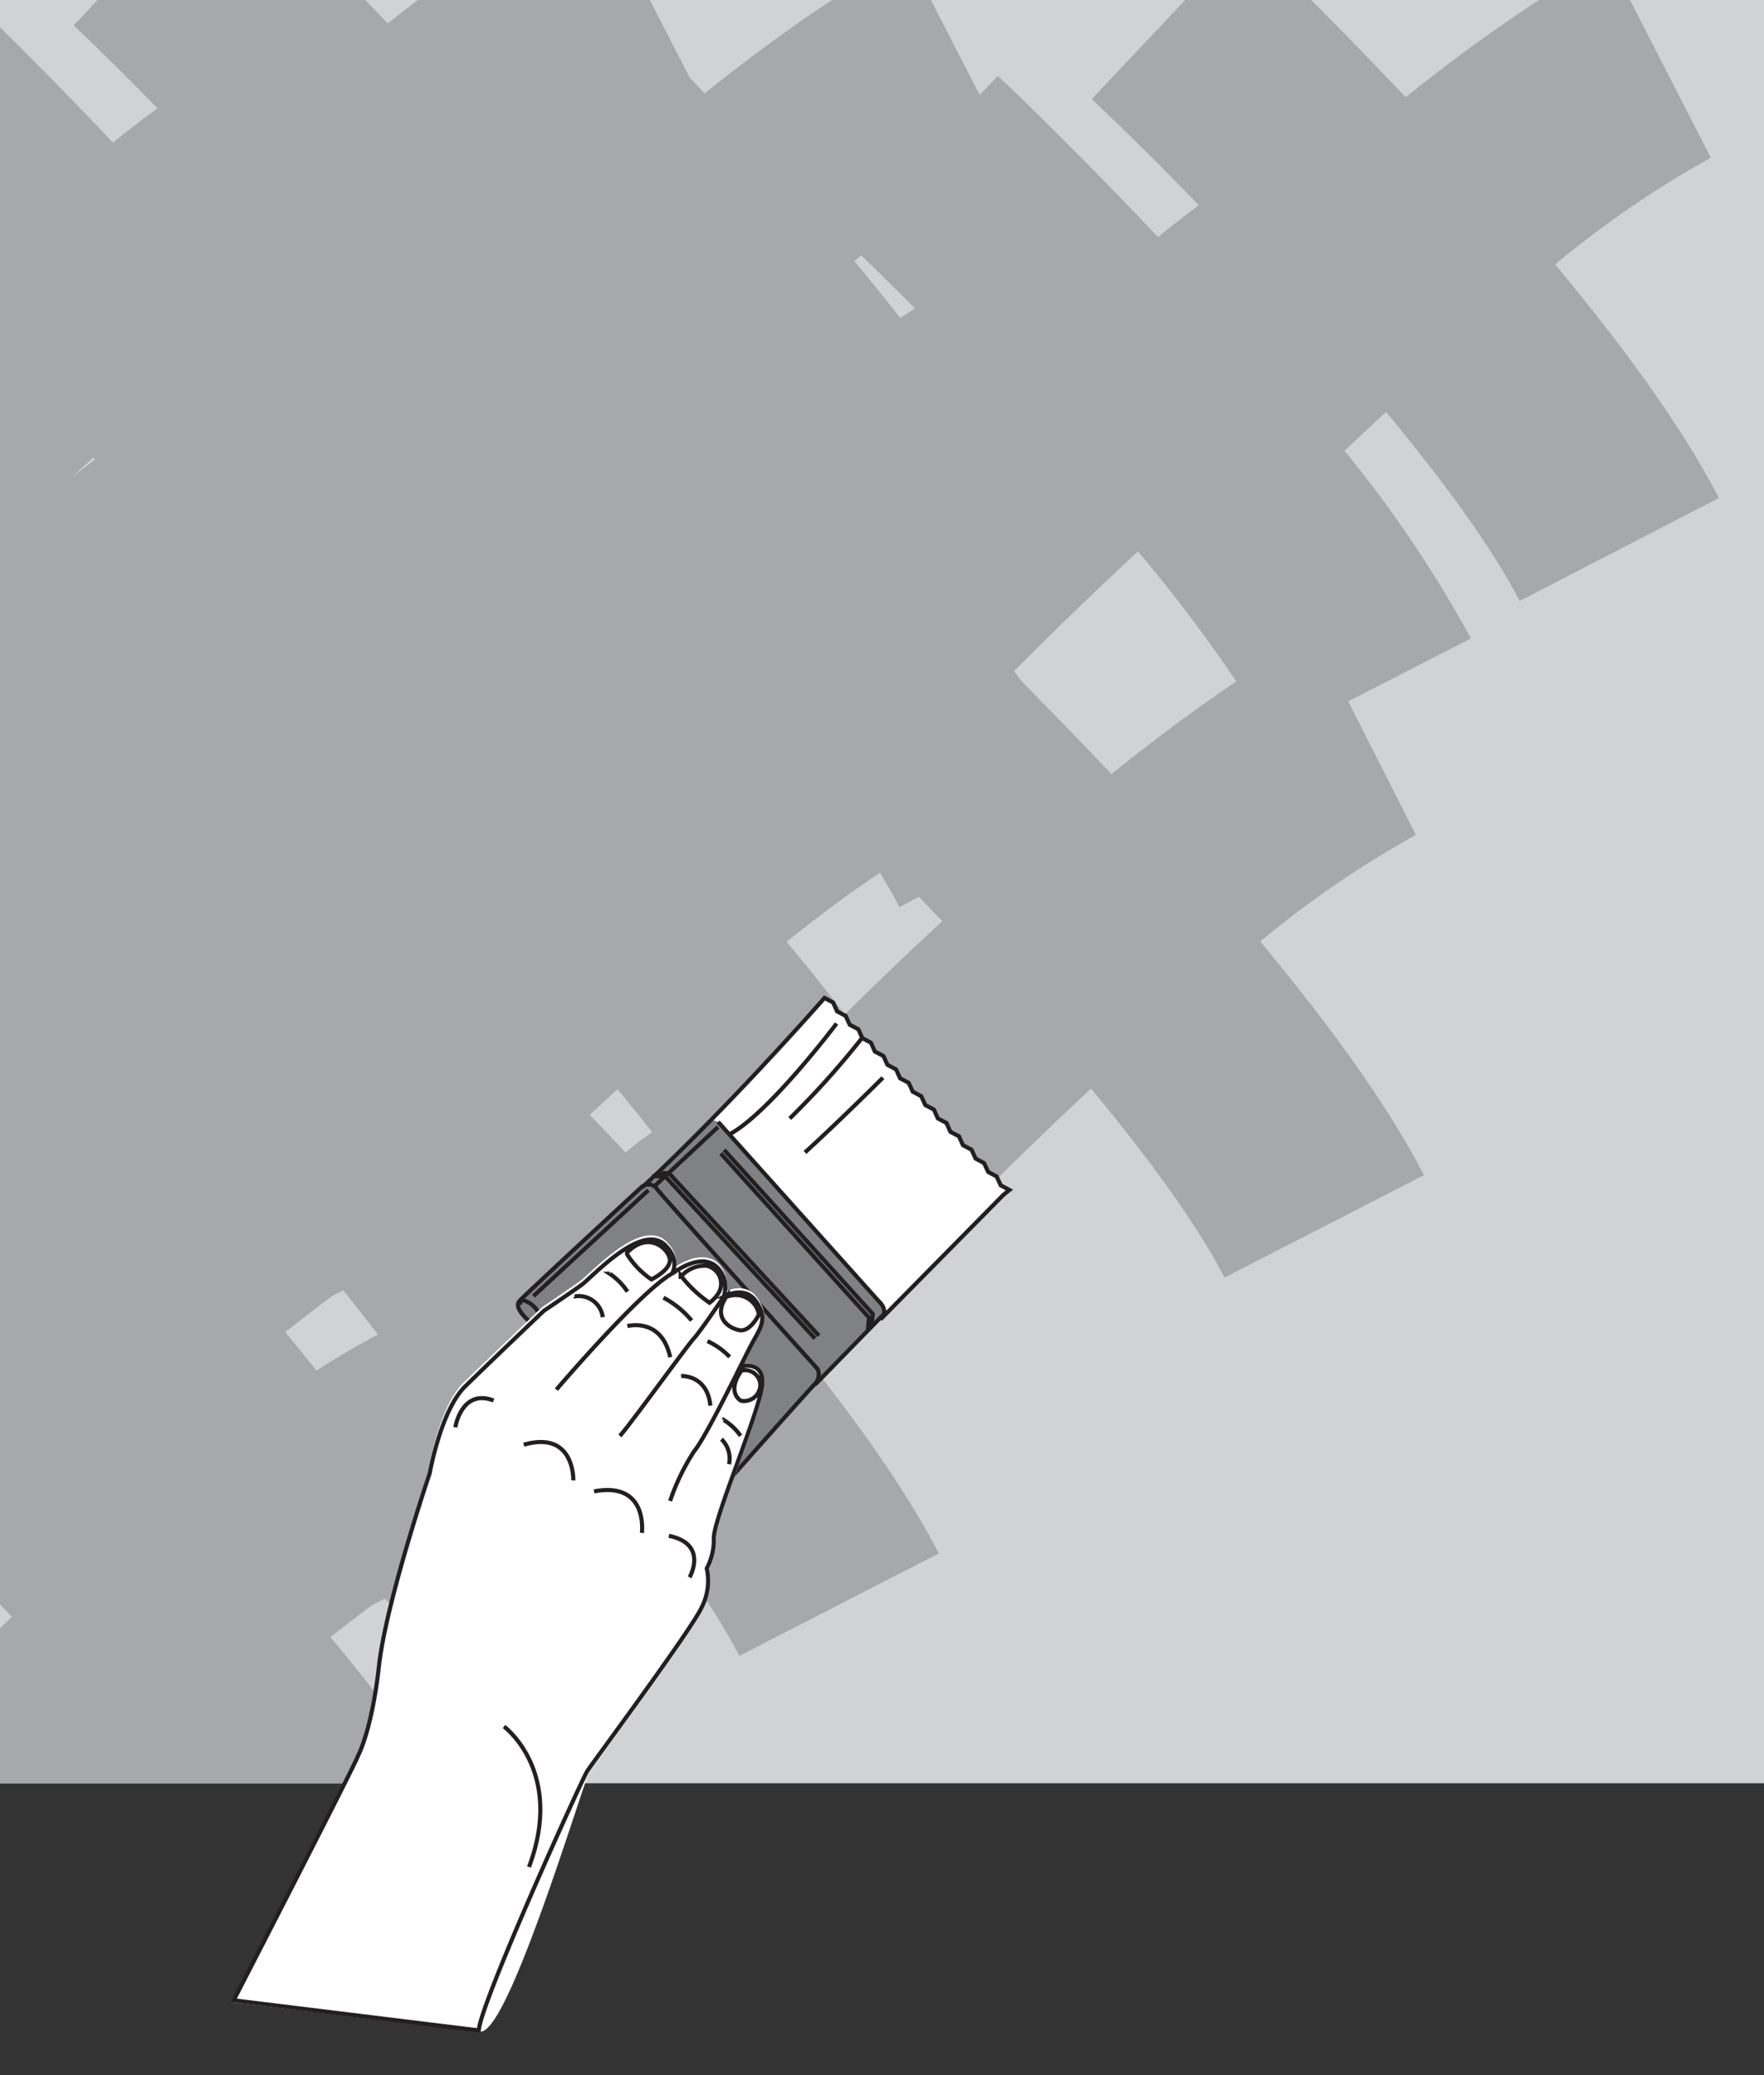 <svg id="Layer_1" data-name="Layer 1" xmlns="http://www.w3.org/2000/svg" width="170" height="200" viewBox="0 0 170 200"><rect x="0" y="0" width="170" height="200" fill="#333333" stroke="none"/><title>manual2</title><rect width="170" height="171.87" style="fill:#d0d2d3"/><path d="M135.48,9.37C132,5.73,128.92,2.55,126.36,0H114.22l-9,9.55c2.45,2.31,6.13,5.92,10.31,10.22q-2,1.5-3.93,3.08c-8.2-8.67-14.83-15-15.44-15.53L94.41,9.15,89.71,0H80.19c-4,2.63-8.15,5.68-12.28,9L66.47,7.48,62.62,0H40.28c-1,.75-1.94,1.49-2.91,2.27L35.21,0H9.41L7.1,2.45c2,1.89,4.84,4.67,8.09,8Q13,12,10.9,13.76C6.62,9.23,2.79,5.38,0,2.63v152l1.15,1.21L0,156.92v14.95H42.55c-3.1-4.6-6.8-9.4-10.7-14.08q2-1.59,3.95-3.05l1.28-.66,4.3,4.06c3.45-3.66,9.76-10,17-16.77,5.41,6.53,10.18,13,12.87,18.22l19.22-9.87c-3.55-6.91-9.42-14.87-15.78-22.52a122.79,122.79,0,0,1,10.94-7.9l2.52,2.38c1.31-1.39,3.06-3.19,5.09-5.23a10.75,10.75,0,0,1,.55,1.56l2.88-2.93.58-.47-.84-.45-.27-.6c2.7-2.67,5.76-5.61,9-8.65,5.41,6.53,10.18,13,12.87,18.22l19.22-9.87c-3.55-6.91-9.42-14.87-15.78-22.52a98,98,0,0,1,15-10.28L129.93,67.6l11.83-6.07a117.74,117.74,0,0,0-12.18-18.08q1.93-1.84,4-3.75c5.41,6.53,10.18,13,12.87,18.22L165.65,48c-3.55-6.91-9.42-14.87-15.78-22.52a98,98,0,0,1,15-10.28L157.09,0h-8.77A156.44,156.44,0,0,0,135.48,9.37ZM7,45.93l2-1.84.16.19ZM30.5,132.1q-1.49-1.86-3-3.71,2.28-1.82,4.5-3.47l1.08-.55c1.16,1.44,2.27,2.85,3.34,4.26C34.5,129.63,32.53,130.79,30.5,132.1Zm29.82-21q-1.8-1.9-3.48-3.64l2.66-2.49q1.73,2.08,3.35,4.14Q61.58,110,60.32,111.05ZM83,24.62c1.48,1.42,3.23,3.15,5.17,5.1l-1.41.93c-1.43-1.84-2.92-3.67-4.43-5.5ZM81.41,97.77h0c-1.79-2.34-3.67-4.69-5.61-7,3.09-2.47,6.13-4.75,9-6.65.7,1.14,1.34,2.25,1.88,3.31l1.88-1,2.25,2.36C87.31,92,84.12,95.11,81.41,97.77ZM107.11,74.6c-3.25-3.44-6.24-6.48-8.72-9l-.66-.92c3.31-3.34,7.43-7.35,11.94-11.54a149.52,149.52,0,0,1,9.48,12.54C115.23,68.31,111.15,71.35,107.11,74.6Z" style="fill:#a6a8ab"/><path d="M69.2,108.09l15.46,17.26s1.09.9.19,1.77l11.84-12,.58-.47-.83-.45-.39-.85-.83-.44-.38-.85-.83-.44-.38-.85-.83-.44-.38-.85-.83-.44-.39-.85-.82-.44-.39-.85-.82-.44-.39-.85-.83-.44-.38-.85-.83-.44-.39-.85-.82-.44-.39-.85-.83-.44-.38-.85-.83-.44-.38-.85-.83-.44-.39-.85-.83-.44-.39-.85-.82-.44s-9,10.28-17.58,18.27" style="fill:#fff"/><path d="M68.13,108.27s.57-.73,1.36.15l14.67,16.38s1.82,1.35.69,2.33l-6.1,6-6.92-5.6L61.51,114.71Z" style="fill:#808184"/><path d="M51.07,127.41s-1.62-1.31-1-2,11.79-11,11.79-11a1,1,0,0,1,1.5.25c.7.9,15.44,17.3,15.44,17.3a1.3,1.3,0,0,1,.06.91,1.45,1.45,0,0,1-.36.58c-.7.72-7.94,8.88-7.94,8.88l-.73.86Z" style="fill:#808184"/><path d="M62.49,114.71,51.41,124.92m-1.28.86s-.15-.58.52-.39a2.45,2.45,0,0,1,1.17,1m-.76,1s-1.62-1.31-1-2,11.79-11,11.79-11a1,1,0,0,1,1.5.25c.7.9,15.44,17.3,15.44,17.3a1.3,1.3,0,0,1,.06.91,1.45,1.45,0,0,1-.36.58c-.7.72-7.94,8.88-7.94,8.88l-.73.86Z" style="fill:none;stroke:#231f20;stroke-width:0.396px"/><path d="M71.25,131.74s2.51-.7,2.2,1.85-4.66,12.79-4.66,14.67a5.78,5.78,0,0,1-.68,2.93,5.58,5.58,0,0,1-.53,3.84c-1.05,2.18-10.38,14.82-10.91,15.65s-7.84,25.35-10.46,25L22.6,192.8s11.63-22.58,12-23.6c0,0,1.27-2.44,2-8.61S41.41,142,41.41,142s1.05-6.32,3.38-8.58,7.6-7.3,7.6-7.3,2.56-1.73,3.61-2.48,5.57-5.79,7.9-4c0,0,1.66,1.28.83,2.93,0,0,3.69-2.93,5,.37a3.25,3.25,0,0,1,0,1.81s2-1.13,3.09.45c1.25,1.77.37,2.63-.53,4.36s-4.29,8.73-5.41,10.08a21.24,21.24,0,0,0-2.33,4.81" style="fill:#fff"/><path d="M71.25,131.74s2.51-.7,2.2,1.85-4.66,12.79-4.66,14.67a5.78,5.78,0,0,1-.68,2.93,5.58,5.58,0,0,1-.53,3.84c-1.05,2.18-10.38,14.82-10.91,15.65s-9.66,22.51-10.46,25M22.6,192.8s11.63-22.58,12-23.6c0,0,1.27-2.44,2-8.61S41.41,142,41.41,142s1.05-6.32,3.38-8.58,7.6-7.3,7.6-7.3,2.56-1.73,3.61-2.48,5.57-5.79,7.9-4c0,0,1.66,1.28.83,2.93,0,0,3.69-2.93,5,.37a3.25,3.25,0,0,1,0,1.81s2-1.13,3.09.45c1.25,1.77.37,2.63-.53,4.36s-4.29,8.73-5.41,10.08a21.24,21.24,0,0,0-2.33,4.81m6.67-12.76s2.51-.7,2.2,1.85-4.66,12.79-4.66,14.67a5.78,5.78,0,0,1-.68,2.93,5.58,5.58,0,0,1-.53,3.84c-1.05,2.18-10.38,14.82-10.91,15.65s-7.84,25.35-10.46,25L22.6,192.8s11.63-22.58,12-23.6c0,0,1.27-2.44,2-8.61S41.41,142,41.41,142s1.05-6.32,3.38-8.58,7.6-7.3,7.6-7.3,2.56-1.73,3.61-2.48,5.57-5.79,7.9-4c0,0,1.66,1.28.83,2.93,0,0,3.69-2.93,5,.37a3.25,3.25,0,0,1,0,1.81s2-1.13,3.09.45c1.25,1.77.37,2.63-.53,4.36s-4.29,8.73-5.41,10.08a21.24,21.24,0,0,0-2.33,4.81" style="fill:none;stroke:#fff;stroke-width:0.396px"/><path d="M84,127.89l.11-1.25L69.79,110.83m13.84,17.41.12-1.25L69.46,111.17m-6.24,1.9h1.25l14.45,15.66M62.84,113.37h1.26L78.54,129M69.2,108.62l-6.11,5.69m22-10.44s-4.35,4.33-7.51,7.2M83.11,100a82.11,82.11,0,0,1-7,7.8m4.51-9.15s-6.54,8.69-10.33,10.68m8.27,24.11,6.55-6.71m-15.9-18.6,15.46,17.26s1.08.9.19,1.77l11.84-12,.58-.47-.84-.45-.39-.85-.82-.44-.39-.85-.82-.44-.39-.85-.83-.44-.38-.85-.83-.44-.38-.85-.83-.44-.38-.85-.83-.44-.39-.85-.82-.44-.39-.85-.83-.44-.38-.85-.83-.44-.39-.85-.83-.44-.38-.85-.83-.44-.38-.85-.83-.44-.39-.85-.83-.44-.38-.85-.83-.44s-9,10.28-17.58,18.27m-18,23.11s.6-3.76,3.69-2.58m1,31.42s5.87,4.33,2.41,13.54m15.48-27.92s1.85-3.21-2-4m-2.6-.28s.64-5-4.61-4m-2-1.06s.16-4.86-4.77-3.44m19.27-2.38a5.56,5.56,0,0,1,1.62,1.52m-3.19-9.12a7,7,0,0,1,2.14,1.52m-6.38-5.71a9,9,0,0,1,2.71,2.2m-7.9-4.51a6.07,6.07,0,0,1,1.72,1.73m9.06,14.22a2.62,2.62,0,0,1,.73,2.41m-4.62-8.5s2.52-.15,2.82,2.86m-8-7.67s3.28-.9,4.13,3m7,1.26a1.48,1.48,0,0,1,1.67,1.24,1.56,1.56,0,0,1-1.86,1.69C70.88,134.67,70.22,133.72,71.59,131.92Zm-1.45-7.12a2.28,2.28,0,0,1,3,1.73s-.81,1.73-1.9,1.52S68.58,126.86,70.14,124.79Zm-4.55-1.88a3.07,3.07,0,0,1,2.49-1.08,1.77,1.77,0,0,1,1.14,2.68,3.43,3.43,0,0,1-.84.89A12,12,0,0,1,65.59,122.91Zm-5.16-2.19a8.06,8.06,0,0,0,2.35,2.43s2.09-1,1.74-2.11S62.34,118.76,60.43,120.73Zm-5.05,4.07a2.33,2.33,0,0,1,2.71,2m11.68-2s-2.3,3.41-2.91,4.06-6.27,8.48-7.12,9.38m-6.12-4.46s8-9.38,11.11-11.16m-.15,21.89a21.24,21.24,0,0,1,2.33-4.81c1.13-1.35,4.51-8.35,5.41-10.08s1.77-2.59.53-4.36c-1.11-1.58-3.09-.45-3.09-.45a3.25,3.25,0,0,0,0-1.81c-1.35-3.31-5-.37-5-.37.83-1.66-.83-2.93-.83-2.93-2.33-1.8-6.84,3.23-7.9,4s-3.61,2.48-3.61,2.48-5.26,5-7.6,7.3S41.41,142,41.41,142s-4.21,12.41-4.89,18.58-2,8.61-2,8.61c-.34,1-12,23.6-12,23.6l23.62,2.9c.15-2.63,9.94-24.2,10.46-25S66.53,157.21,67.58,155a5.58,5.58,0,0,0,.53-3.84,5.78,5.78,0,0,0,.68-2.93c0-1.88,4.36-12.11,4.66-14.67s-2.2-1.85-2.2-1.85" style="fill:none;stroke:#231f20;stroke-width:0.396px"/></svg>